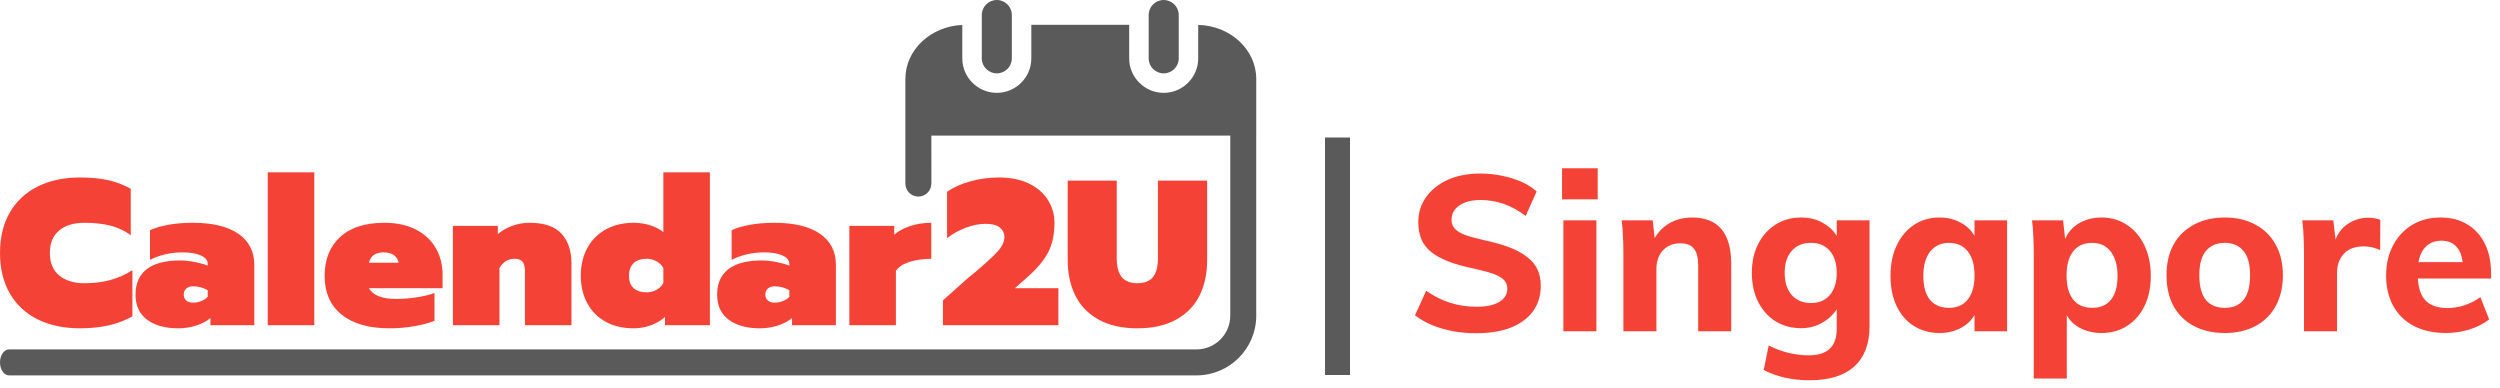 <svg width="400" height="62" viewBox="0 0 400 62" fill="none" xmlns="http://www.w3.org/2000/svg">
<path d="M181.988 52.53C179.494 52.53 177.408 52.055 175.731 51.106C174.053 50.157 172.817 48.866 172.023 47.233C171.228 45.6 170.831 43.724 170.831 41.605V28.893H178.677V41.373C178.677 42.675 178.942 43.658 179.472 44.32C180.002 44.982 180.84 45.313 181.988 45.313C183.135 45.313 183.969 44.982 184.487 44.32C185.006 43.658 185.265 42.675 185.265 41.373V28.893H193.144V41.605C193.144 43.724 192.747 45.6 191.953 47.233C191.158 48.866 189.922 50.157 188.244 51.106C186.567 52.055 184.481 52.53 181.988 52.53ZM62.304 52.53C59.037 52.53 56.494 51.801 54.673 50.345C52.852 48.888 51.942 46.825 51.942 44.154C51.942 41.528 52.764 39.453 54.408 37.931C56.052 36.408 58.419 35.646 61.509 35.646C63.473 35.646 65.156 36.01 66.558 36.739C67.959 37.467 69.019 38.46 69.736 39.718C70.453 40.976 70.812 42.389 70.812 43.956V46.108H59.026C59.666 47.255 61.112 47.829 63.363 47.829C64.4 47.829 65.487 47.746 66.624 47.58C67.761 47.415 68.726 47.178 69.52 46.869V51.338C68.638 51.691 67.551 51.978 66.26 52.199C64.969 52.42 63.65 52.53 62.304 52.53ZM121.562 52.53C119.487 52.53 117.832 52.072 116.596 51.156C115.36 50.24 114.742 48.899 114.742 47.134C114.742 45.346 115.344 43.989 116.547 43.062C117.749 42.135 119.531 41.671 121.893 41.671C122.599 41.671 123.371 41.754 124.21 41.919C125.049 42.085 125.744 42.278 126.296 42.499V42.234C126.296 41.66 125.931 41.208 125.204 40.877C124.475 40.546 123.515 40.38 122.323 40.38C120.403 40.38 118.648 40.777 117.059 41.572V36.838C117.788 36.484 118.748 36.198 119.94 35.977C121.131 35.757 122.444 35.646 123.879 35.646C127.057 35.646 129.496 36.231 131.195 37.401C132.895 38.571 133.744 40.226 133.744 42.367V52.033H126.726V50.874C126.218 51.338 125.496 51.73 124.558 52.05C123.62 52.37 122.621 52.53 121.562 52.53ZM28.504 52.53C26.429 52.53 24.774 52.072 23.538 51.156C22.302 50.24 21.684 48.899 21.684 47.134C21.684 45.346 22.285 43.989 23.488 43.062C24.691 42.135 26.473 41.671 28.834 41.671C29.541 41.671 30.313 41.754 31.152 41.919C31.991 42.085 32.686 42.278 33.237 42.499V42.234C33.237 41.66 32.873 41.208 32.145 40.877C31.417 40.546 30.456 40.38 29.265 40.38C27.345 40.38 25.59 40.777 24.001 41.572V36.838C24.73 36.484 25.69 36.198 26.881 35.977C28.073 35.757 29.386 35.646 30.821 35.646C33.999 35.646 36.438 36.231 38.137 37.401C39.836 38.571 40.686 40.226 40.686 42.367V52.033H33.668V50.874C33.16 51.338 32.437 51.73 31.5 52.05C30.562 52.37 29.563 52.53 28.504 52.53ZM12.812 52.53C10.207 52.53 7.939 52.05 6.009 51.09C4.077 50.129 2.594 48.739 1.556 46.918C0.519 45.098 0 42.951 0 40.48C0 37.985 0.519 35.833 1.556 34.024C2.594 32.214 4.077 30.824 6.009 29.853C7.939 28.882 10.207 28.396 12.812 28.396C14.511 28.396 16.012 28.54 17.314 28.826C18.616 29.113 19.819 29.577 20.922 30.217V37.633C19.973 36.926 18.898 36.419 17.695 36.109C16.492 35.8 15.096 35.646 13.507 35.646C11.785 35.646 10.434 36.06 9.451 36.888C8.469 37.715 7.978 38.912 7.978 40.48C7.978 42.046 8.475 43.244 9.468 44.071C10.461 44.899 11.807 45.313 13.507 45.313C15.052 45.313 16.442 45.142 17.678 44.8C18.914 44.458 20.084 43.934 21.187 43.227V50.609C18.958 51.89 16.166 52.53 12.812 52.53ZM101.401 52.53C99.68 52.53 98.184 52.182 96.915 51.487C95.646 50.791 94.664 49.804 93.969 48.524C93.274 47.244 92.926 45.765 92.926 44.088C92.926 42.433 93.274 40.965 93.969 39.685C94.664 38.405 95.652 37.412 96.931 36.706C98.212 35.999 99.701 35.646 101.401 35.646C102.328 35.646 103.216 35.784 104.066 36.06C104.915 36.336 105.605 36.695 106.135 37.136V27.569H113.583V52.033H106.4V50.709C105.804 51.261 105.059 51.702 104.165 52.033C103.271 52.364 102.35 52.53 101.401 52.53ZM150.869 48.06L153.65 45.578C154.4 44.871 155.216 44.176 156.1 43.492C157.733 42.102 158.908 41.014 159.625 40.231C160.343 39.448 160.701 38.681 160.701 37.931C160.701 37.312 160.458 36.805 159.973 36.408C159.487 36.01 158.726 35.812 157.689 35.812C156.673 35.812 155.614 36.021 154.511 36.441C153.407 36.86 152.414 37.412 151.531 38.096V30.68C152.546 29.974 153.793 29.417 155.272 29.009C156.751 28.601 158.284 28.396 159.874 28.396C161.705 28.396 163.283 28.716 164.607 29.356C165.932 29.996 166.947 30.868 167.654 31.971C168.359 33.075 168.713 34.3 168.713 35.646C168.713 37.544 168.37 39.133 167.686 40.413C167.002 41.694 165.899 43.007 164.376 44.353L162.39 46.108H169.341V52.033H150.869V48.06ZM42.838 27.569H50.286V52.033H42.838V27.569ZM135.896 36.143H143.08V37.566C143.698 36.992 144.537 36.529 145.596 36.176C146.655 35.822 147.792 35.646 149.006 35.646V41.407C147.704 41.407 146.528 41.577 145.48 41.919C144.432 42.262 143.72 42.742 143.345 43.359V52.033H135.896V36.143ZM72.467 36.143H79.651V37.467C80.313 36.893 81.085 36.446 81.968 36.126C82.851 35.806 83.778 35.646 84.749 35.646C87.067 35.646 88.76 36.226 89.831 37.384C90.901 38.543 91.436 40.148 91.436 42.201V52.033H83.987V43.294C83.987 42.675 83.861 42.206 83.607 41.887C83.353 41.566 82.939 41.407 82.365 41.407C81.284 41.407 80.468 41.903 79.916 42.896V52.033H72.467V36.143ZM123.945 48.425C124.409 48.425 124.856 48.336 125.286 48.16C125.716 47.984 126.053 47.763 126.296 47.498V46.438C125.568 46.019 124.784 45.809 123.945 45.809C123.482 45.809 123.118 45.931 122.853 46.173C122.588 46.416 122.455 46.736 122.455 47.134C122.455 47.508 122.583 47.818 122.837 48.06C123.09 48.303 123.46 48.425 123.945 48.425ZM30.887 48.425C31.351 48.425 31.798 48.336 32.228 48.16C32.658 47.984 32.995 47.763 33.237 47.498V46.438C32.509 46.019 31.726 45.809 30.887 45.809C30.424 45.809 30.059 45.931 29.794 46.173C29.53 46.416 29.397 46.736 29.397 47.134C29.397 47.508 29.524 47.818 29.778 48.06C30.032 48.303 30.402 48.425 30.887 48.425ZM103.453 46.77C104.027 46.77 104.557 46.637 105.043 46.372C105.528 46.108 105.892 45.743 106.135 45.28V42.896C105.892 42.433 105.528 42.069 105.043 41.804C104.557 41.539 104.027 41.407 103.453 41.407C102.57 41.407 101.881 41.638 101.384 42.102C100.887 42.565 100.639 43.238 100.639 44.121C100.639 45.004 100.887 45.666 101.384 46.108C101.881 46.548 102.57 46.77 103.453 46.77ZM63.793 42.035C63.529 40.932 62.723 40.38 61.377 40.38C60.075 40.38 59.291 40.932 59.026 42.035H63.793Z" fill="#F44336"/>
<path d="M191.443 55.907C194.42 55.907 196.842 53.487 196.842 50.514V21.7H149.019L149.024 29.311H149.013V29.374C149.013 30.52 148.083 31.451 146.936 31.451C145.79 31.451 144.859 30.52 144.859 29.374V29.311H144.858L144.859 12.621C144.859 7.988 148.907 4.205 153.966 3.99V9.337C153.966 12.38 156.444 14.855 159.489 14.855C162.534 14.855 165.011 12.38 165.011 9.337V3.969H180.669V9.337C180.669 12.38 183.147 14.855 186.191 14.855C189.236 14.855 191.713 12.38 191.713 9.337V3.983C196.859 4.115 201 7.934 201 12.622V21.7H200.999V50.513C200.999 55.777 196.711 60.061 191.443 60.061H1.435C0.643 60.061 0 59.13 0 57.984C0 56.837 0.643 55.907 1.435 55.907H191.443ZM186.192 0.001C184.865 0.001 183.788 1.076 183.788 2.402V9.339C183.788 10.665 184.865 11.74 186.192 11.74C187.52 11.74 188.596 10.665 188.596 9.339V2.401C188.595 1.076 187.52 0.001 186.192 0.001ZM157.086 2.401V9.337C157.086 10.665 158.162 11.739 159.49 11.739C160.818 11.739 161.893 10.665 161.893 9.337V2.401C161.893 1.074 160.818 0 159.49 0C158.162 0.001 157.086 1.076 157.086 2.401Z" fill="#5A5A5A"/>
<rect x="212" y="22" width="4" height="38" fill="#5A5A5A"/>
<path d="M236.2 53.315C234.94 53.315 233.703 53.21 232.49 53C231.3 52.767 230.18 52.44 229.13 52.02C228.08 51.577 227.17 51.052 226.4 50.445L228.185 46.525C229.422 47.388 230.705 48.03 232.035 48.45C233.365 48.87 234.765 49.08 236.235 49.08C237.822 49.08 239.035 48.823 239.875 48.31C240.738 47.797 241.17 47.085 241.17 46.175C241.17 45.638 240.995 45.183 240.645 44.81C240.295 44.437 239.735 44.11 238.965 43.83C238.195 43.55 237.168 43.27 235.885 42.99C234.275 42.663 232.898 42.278 231.755 41.835C230.612 41.392 229.678 40.878 228.955 40.295C228.255 39.712 227.742 39.035 227.415 38.265C227.088 37.472 226.925 36.562 226.925 35.535C226.925 34.065 227.333 32.747 228.15 31.58C228.99 30.39 230.145 29.457 231.615 28.78C233.108 28.103 234.847 27.765 236.83 27.765C238.02 27.765 239.175 27.882 240.295 28.115C241.438 28.348 242.488 28.675 243.445 29.095C244.402 29.515 245.207 30.028 245.86 30.635L244.11 34.555C242.99 33.692 241.823 33.05 240.61 32.63C239.397 32.21 238.16 32 236.9 32C235.477 32 234.345 32.292 233.505 32.875C232.665 33.435 232.245 34.205 232.245 35.185C232.245 35.722 232.408 36.177 232.735 36.55C233.062 36.923 233.598 37.262 234.345 37.565C235.115 37.845 236.165 38.137 237.495 38.44C239.058 38.767 240.412 39.152 241.555 39.595C242.698 40.038 243.632 40.552 244.355 41.135C245.102 41.695 245.65 42.36 246 43.13C246.35 43.877 246.525 44.74 246.525 45.72C246.525 47.283 246.117 48.637 245.3 49.78C244.483 50.9 243.305 51.775 241.765 52.405C240.225 53.012 238.37 53.315 236.2 53.315ZM250.138 53V35.255H255.423V53H250.138ZM249.928 26.925H255.633V31.895H249.928V26.925ZM259.742 53V40.33C259.742 39.49 259.719 38.65 259.672 37.81C259.649 36.947 259.579 36.095 259.462 35.255H264.432L264.817 38.72L264.432 38.685C265.039 37.425 265.879 36.468 266.952 35.815C268.049 35.138 269.309 34.8 270.732 34.8C274.909 34.8 276.997 37.285 276.997 42.255V53H271.712V42.5C271.712 41.24 271.479 40.33 271.012 39.77C270.569 39.21 269.857 38.93 268.877 38.93C267.711 38.93 266.777 39.303 266.077 40.05C265.377 40.797 265.027 41.8 265.027 43.06V53H259.742ZM289.538 60.84C286.738 60.84 284.288 60.292 282.188 59.195L282.993 55.275C284.043 55.812 285.105 56.208 286.178 56.465C287.251 56.722 288.313 56.85 289.363 56.85C290.88 56.85 292.011 56.5 292.758 55.8C293.505 55.1 293.878 54.027 293.878 52.58V48.485L294.298 48.695C294.018 49.348 293.586 49.967 293.003 50.55C292.42 51.133 291.708 51.612 290.868 51.985C290.051 52.335 289.165 52.51 288.208 52.51C286.668 52.51 285.303 52.148 284.113 51.425C282.923 50.678 281.99 49.64 281.313 48.31C280.636 46.98 280.298 45.428 280.298 43.655C280.298 41.882 280.636 40.342 281.313 39.035C281.99 37.705 282.923 36.667 284.113 35.92C285.303 35.173 286.668 34.8 288.208 34.8C289.655 34.8 290.926 35.162 292.023 35.885C293.143 36.585 293.901 37.518 294.298 38.685L293.878 39V35.255H299.128V52.16C299.128 55.007 298.311 57.165 296.678 58.635C295.068 60.105 292.688 60.84 289.538 60.84ZM289.748 48.485C291.031 48.485 292.035 48.065 292.758 47.225C293.505 46.362 293.878 45.172 293.878 43.655C293.878 42.185 293.516 41.018 292.793 40.155C292.07 39.292 291.055 38.86 289.748 38.86C288.441 38.86 287.415 39.292 286.668 40.155C285.921 40.995 285.548 42.162 285.548 43.655C285.548 45.148 285.921 46.327 286.668 47.19C287.438 48.053 288.465 48.485 289.748 48.485ZM310.321 53.28C308.781 53.28 307.416 52.907 306.226 52.16C305.036 51.413 304.114 50.352 303.461 48.975C302.807 47.598 302.481 45.988 302.481 44.145C302.481 42.302 302.807 40.68 303.461 39.28C304.137 37.857 305.059 36.76 306.226 35.99C307.416 35.197 308.781 34.8 310.321 34.8C311.744 34.8 313.004 35.15 314.101 35.85C315.197 36.55 315.944 37.495 316.341 38.685L315.921 38.965V35.255H321.136V53H315.921V49.36L316.341 49.43C315.944 50.643 315.197 51.588 314.101 52.265C313.004 52.942 311.744 53.28 310.321 53.28ZM311.861 49.255C313.144 49.255 314.136 48.812 314.836 47.925C315.559 47.038 315.921 45.755 315.921 44.075C315.921 42.395 315.559 41.112 314.836 40.225C314.136 39.315 313.144 38.86 311.861 38.86C310.577 38.86 309.562 39.327 308.816 40.26C308.092 41.193 307.731 42.488 307.731 44.145C307.731 45.802 308.081 47.073 308.781 47.96C309.504 48.823 310.531 49.255 311.861 49.255ZM325.402 60.56V40.33C325.402 39.49 325.378 38.65 325.332 37.81C325.308 36.947 325.238 36.095 325.122 35.255H330.092L330.477 38.685H330.267C330.64 37.495 331.363 36.55 332.437 35.85C333.533 35.15 334.805 34.8 336.252 34.8C337.792 34.8 339.145 35.197 340.312 35.99C341.502 36.76 342.435 37.857 343.112 39.28C343.788 40.68 344.127 42.302 344.127 44.145C344.127 45.988 343.788 47.598 343.112 48.975C342.435 50.352 341.502 51.413 340.312 52.16C339.145 52.907 337.792 53.28 336.252 53.28C334.805 53.28 333.533 52.942 332.437 52.265C331.363 51.588 330.64 50.643 330.267 49.43L330.687 48.765V60.56H325.402ZM334.747 49.255C336.053 49.255 337.057 48.823 337.757 47.96C338.457 47.073 338.807 45.802 338.807 44.145C338.807 42.488 338.445 41.193 337.722 40.26C337.022 39.327 336.03 38.86 334.747 38.86C333.417 38.86 332.402 39.315 331.702 40.225C331.002 41.112 330.652 42.395 330.652 44.075C330.652 45.755 331.002 47.038 331.702 47.925C332.402 48.812 333.417 49.255 334.747 49.255ZM355.986 53.28C354.073 53.28 352.416 52.907 351.016 52.16C349.616 51.413 348.531 50.352 347.761 48.975C347.014 47.575 346.641 45.93 346.641 44.04C346.641 42.15 347.014 40.517 347.761 39.14C348.531 37.763 349.616 36.702 351.016 35.955C352.416 35.185 354.073 34.8 355.986 34.8C357.853 34.8 359.486 35.185 360.886 35.955C362.286 36.702 363.359 37.763 364.106 39.14C364.876 40.517 365.261 42.15 365.261 44.04C365.261 45.93 364.876 47.575 364.106 48.975C363.359 50.352 362.286 51.413 360.886 52.16C359.486 52.907 357.853 53.28 355.986 53.28ZM355.986 49.255C357.269 49.255 358.261 48.835 358.961 47.995C359.661 47.132 360.011 45.813 360.011 44.04C360.011 42.29 359.661 40.995 358.961 40.155C358.261 39.292 357.269 38.86 355.986 38.86C354.679 38.86 353.664 39.292 352.941 40.155C352.241 40.995 351.891 42.29 351.891 44.04C351.891 45.813 352.241 47.132 352.941 47.995C353.641 48.835 354.656 49.255 355.986 49.255ZM368.639 53V40.33C368.639 39.49 368.616 38.65 368.569 37.81C368.546 36.947 368.476 36.095 368.359 35.255H373.329L373.889 39.945L373.329 39.665C373.609 38.078 374.274 36.877 375.324 36.06C376.397 35.243 377.611 34.835 378.964 34.835C379.361 34.835 379.711 34.87 380.014 34.94C380.341 35.01 380.621 35.092 380.854 35.185L380.819 40.015C379.956 39.618 379.092 39.42 378.229 39.42C377.272 39.42 376.479 39.595 375.849 39.945C375.242 40.295 374.764 40.797 374.414 41.45C374.087 42.08 373.924 42.838 373.924 43.725V53H368.639ZM398.263 51.11C397.399 51.787 396.349 52.323 395.113 52.72C393.876 53.093 392.628 53.28 391.368 53.28C389.384 53.28 387.669 52.907 386.223 52.16C384.799 51.413 383.703 50.352 382.933 48.975C382.163 47.598 381.778 45.965 381.778 44.075C381.778 42.255 382.151 40.645 382.898 39.245C383.644 37.845 384.659 36.76 385.943 35.99C387.249 35.197 388.766 34.8 390.493 34.8C392.149 34.8 393.584 35.173 394.798 35.92C396.011 36.643 396.944 37.682 397.598 39.035C398.251 40.365 398.578 41.952 398.578 43.795V44.565H386.433L386.503 41.94H395.428L394.063 43.025C394.086 41.532 393.794 40.412 393.188 39.665C392.604 38.895 391.753 38.51 390.633 38.51C389.419 38.51 388.474 38.953 387.798 39.84C387.144 40.703 386.818 41.975 386.818 43.655C386.818 45.638 387.203 47.073 387.973 47.96C388.766 48.847 389.968 49.29 391.578 49.29C392.511 49.29 393.433 49.138 394.343 48.835C395.253 48.532 396.093 48.1 396.863 47.54L398.263 51.11Z" fill="#F44336"/>
</svg>

